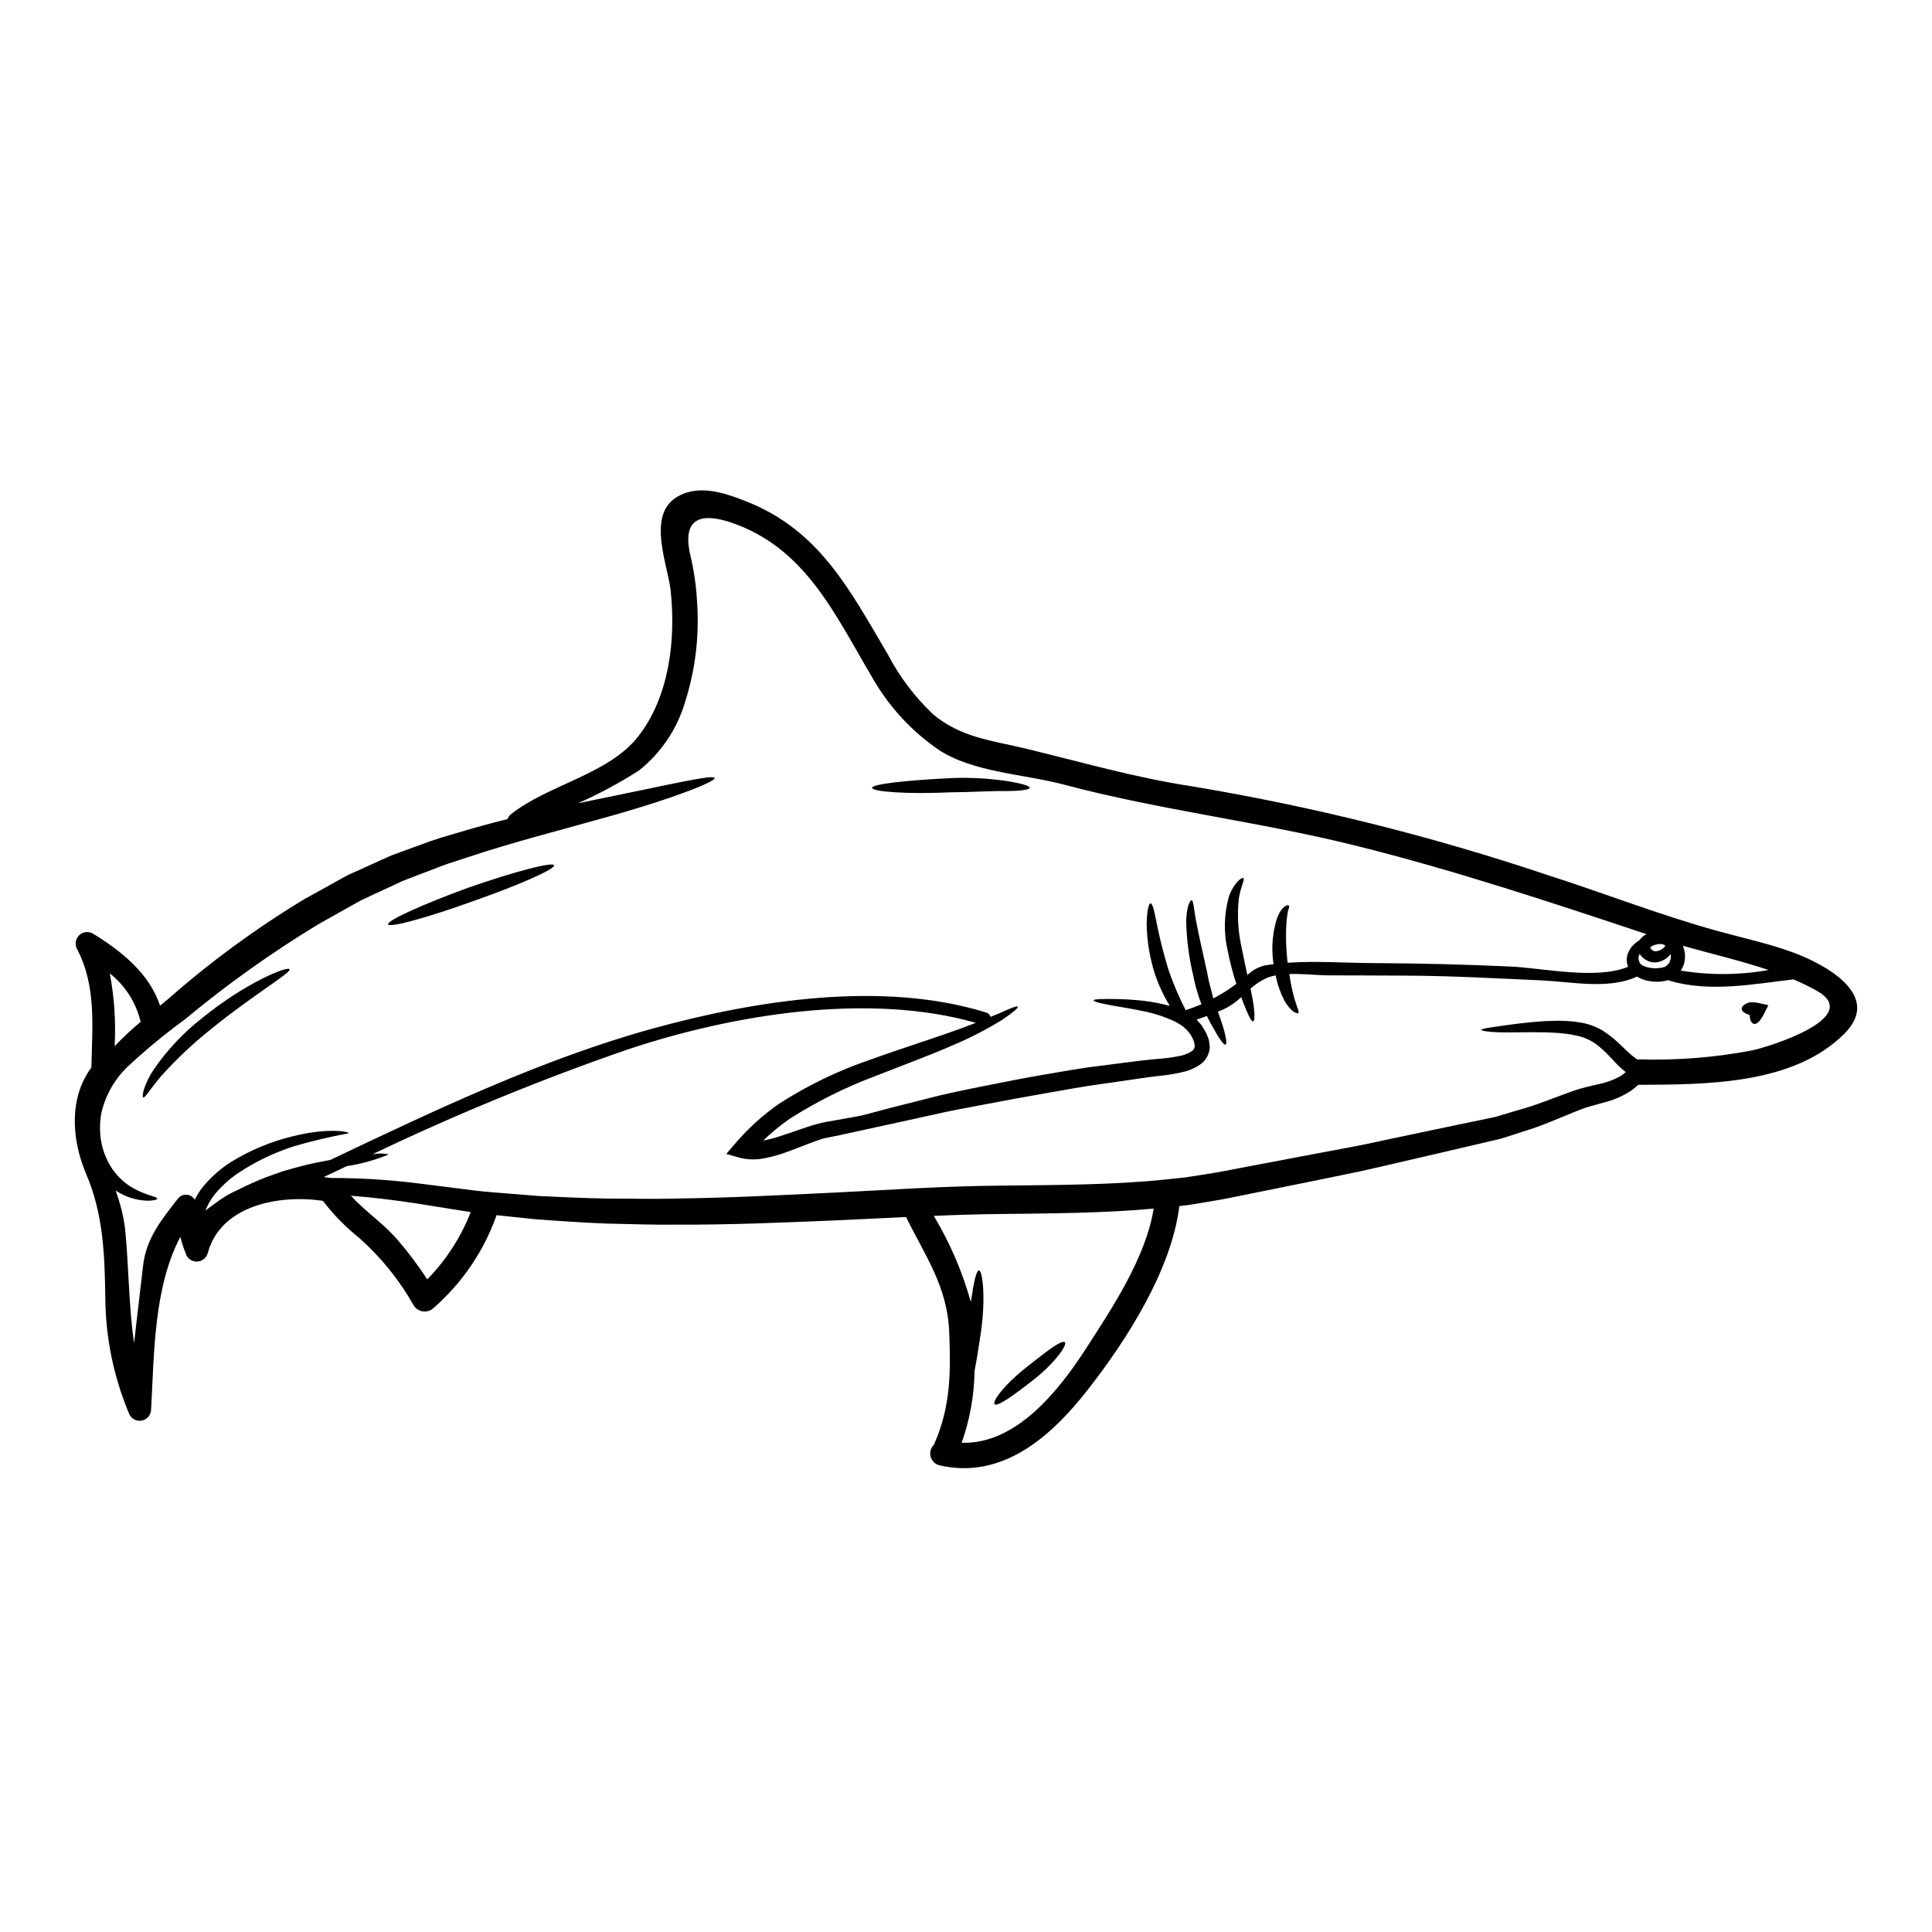 <?xml version="1.0" encoding="UTF-8"?>
<!-- Uploaded to: ICON Repo, www.iconrepo.com, Generator: ICON Repo Mixer Tools -->
<svg fill="#000000" width="800px" height="800px" version="1.1" viewBox="144 144 512 512" xmlns="http://www.w3.org/2000/svg">
 <g>
  <path d="m619.23 396.43c7.984 2.953 23.805 11.145 13.645 21.41-13.488 13.645-36.711 13.559-54.543 13.645-0.043 0-0.109-0.023-0.152-0.023l-0.605 0.539h-0.004c-0.457 0.41-0.941 0.789-1.449 1.137-2.176 1.402-4.57 2.43-7.086 3.043-1.141 0.316-2.281 0.648-3.469 0.965l-1.547 0.469-1.629 0.605c-4.68 1.859-9.625 4.137-14.77 5.66-1.301 0.426-2.598 0.852-3.918 1.273l-1.477 0.469-0.395 0.133-0.246 0.047-2.059 0.492c-2.754 0.648-5.551 1.297-8.41 1.969-5.707 1.32-11.609 2.707-17.711 4.117-3.043 0.691-6.129 1.434-9.262 2.102-3.133 0.668-6.297 1.301-9.527 1.969-6.445 1.293-13.031 2.629-19.758 4.004-3.379 0.695-6.754 1.391-10.336 1.969-1.766 0.289-3.543 0.602-5.344 0.895-0.875 0.109-1.766 0.199-2.641 0.312-2.082 17.008-14.051 35.598-24.23 48.621-9.668 12.371-22.578 23.938-39.332 20.074l-0.004-0.004c-1.145-0.281-2.043-1.16-2.348-2.297-0.301-1.141 0.039-2.352 0.891-3.164v-0.023c4.453-10.043 4.477-19.215 4.027-30-0.512-11.969-6.375-20.027-11.414-30.309-6.394 0.293-12.73 0.625-18.949 0.898-14.301 0.602-28.121 1.18-41.348 1.117-6.578 0.086-13.043-0.156-19.305-0.293-6.242-0.246-12.398-0.672-18.258-1.098-2.91-0.293-5.769-0.602-8.57-0.895-0.715-0.066-1.41-0.133-2.102-0.223-3.352 9.5-9.102 17.973-16.691 24.59-0.75 0.715-1.781 1.051-2.805 0.914-1.027-0.133-1.938-0.723-2.477-1.605-3.781-6.711-8.648-12.742-14.41-17.855-3.602-2.875-6.84-6.18-9.641-9.84-11.77-1.746-27.207 1.25-30.539 13.938-0.391 1.281-1.57 2.16-2.91 2.16s-2.519-0.879-2.91-2.16c-0.562-1.434-1.039-2.894-1.43-4.383-7.047 13.426-6.91 30.898-7.742 45.82v-0.004c-0.062 1.477-1.172 2.695-2.633 2.887-1.465 0.195-2.856-0.691-3.297-2.098-4.023-9.652-6.129-19.992-6.199-30.449-0.176-11.457-0.512-22.172-5.078-32.848-3.938-9.219-4.543-20.18 1.391-28.215 0.199-10.719 1.387-21.523-3.805-31.391v0.004c-0.641-1.188-0.426-2.652 0.531-3.606 0.953-0.953 2.418-1.164 3.606-0.523 7.539 4.609 15.078 10.629 17.855 19.152 0.734-0.602 1.477-1.207 2.191-1.812h-0.004c11.191-9.836 23.23-18.66 35.977-26.371 3.426-1.906 6.801-3.758 10.117-5.617l1.25-0.691 0.293-0.156 0.156-0.066 0.336-0.156 0.672-0.293 2.617-1.18c1.742-0.789 3.488-1.574 5.211-2.363l2.551-1.141c0.875-0.312 1.742-0.625 2.617-0.961 1.723-0.625 3.445-1.23 5.117-1.859 1.672-0.625 3.379-1.25 5.055-1.766s3.332-0.984 4.992-1.477c4.453-1.344 8.77-2.508 12.934-3.543h-0.004c0.203-0.539 0.551-1.012 1.004-1.363 9.98-7.832 25.867-10.516 33.695-20.605 8.191-10.559 9.934-25.551 8.547-38.531-0.691-6.602-6.195-19.531 1.18-24.547 5.773-3.914 12.91-1.496 18.863 0.852 19.488 7.719 27.387 23.449 37.523 40.566 3.078 5.91 7.121 11.266 11.969 15.84 7.312 6.172 15.594 6.953 24.453 9.082 14.676 3.543 28.973 7.699 43.918 9.98 32.055 5.328 63.637 13.199 94.441 23.539 15.168 4.852 30.18 10.762 45.527 14.957 6.555 1.805 13.223 3.219 19.617 5.59zm-10.941 25.953c5.035-1.117 29.355-8.77 17.32-15.742l-0.004-0.004c-2.047-1.148-4.16-2.18-6.328-3.09-10.875 1.273-21.902 3.449-32.621 0.426-0.176-0.039-0.336-0.121-0.469-0.242-2 0.574-4.121 0.59-6.133 0.043-0.781-0.227-1.531-0.551-2.234-0.961-7.477 3.469-17.184 1.387-25.148 1.008-12.332-0.559-24.637-1.254-37-1.273-6.465 0-12.93-0.09-19.398-0.066-3 0-6.957-0.473-10.582-0.359h0.004c0.27 2.066 0.684 4.113 1.23 6.129 0.336 1.23 0.691 2.168 0.918 2.867 0.293 0.625 0.395 1.117 0.246 1.32-0.145 0.199-0.629 0.09-1.391-0.395v-0.004c-0.906-0.766-1.664-1.691-2.234-2.731-1.141-2.141-1.949-4.441-2.398-6.824-0.738 0.137-1.465 0.34-2.168 0.605-1.648 0.711-3.172 1.695-4.496 2.906 0.203 0.984 0.395 1.902 0.539 2.727 0.648 3.582 0.625 5.84 0.133 5.957-0.492 0.113-1.434-1.969-2.707-5.238-0.156-0.395-0.312-0.789-0.445-1.18-1.414 1.352-3.039 2.465-4.816 3.289-0.445 0.199-0.895 0.359-1.344 0.535h0.004c-0.004 0.031 0.004 0.062 0.023 0.09 0.336 0.984 0.648 1.926 0.941 2.754 1.141 3.422 1.543 5.703 1.051 5.902-0.492 0.199-1.742-1.656-3.492-4.832-0.449-0.789-0.918-1.656-1.387-2.617l-0.066-0.133c-0.918 0.336-1.836 0.648-2.754 0.984l0.066 0.066c0.367 0.352 0.711 0.723 1.027 1.117l0.246 0.27 0.133 0.199v0.047l0.066 0.09 0.09 0.176 0.449 0.715 0.004 0.004c0.324 0.492 0.59 1.023 0.785 1.574 0.285 0.602 0.465 1.242 0.535 1.902l0.133 1.094c-0.066 0.395-0.109 0.809-0.199 1.207v0.004c-0.391 1.539-1.383 2.859-2.754 3.668-1.105 0.699-2.312 1.23-3.578 1.574-2.336 0.594-4.715 1-7.117 1.207-4.699 0.539-9.445 1.367-14.496 2.039-5.051 0.672-10.234 1.633-15.574 2.57s-10.559 1.883-15.523 2.844c-4.965 0.961-9.801 1.789-14.391 2.887-9.172 2.016-17.449 3.805-24.383 5.324-1.457 0.316-2.844 0.582-4.184 0.852v-0.004c-0.281 0.07-0.559 0.152-0.832 0.246-2.887 0.941-5.973 2.301-9.418 3.512-1.797 0.648-3.637 1.16-5.512 1.523-2.195 0.457-4.465 0.41-6.641-0.133l-3.543-1.008 2.418-2.816h-0.004c3.394-3.973 7.285-7.492 11.57-10.477 7.574-4.879 15.719-8.816 24.254-11.715 7.719-2.773 14.676-4.969 20.469-7.004 2.754-0.941 5.258-1.883 7.426-2.731-28.613-8.164-64.66-2.144-92.156 7.027l-0.004-0.004c-23.09 7.981-45.707 17.266-67.746 27.812 1.43-0.285 2.906-0.27 4.332 0.043-3.562 1.473-7.293 2.512-11.102 3.09-2.059 0.984-4.117 1.945-6.152 2.91 0.582 0.066 1.18 0.133 1.766 0.242h0.004c7.723-0.012 15.445 0.457 23.109 1.41 4.926 0.629 10.094 1.273 15.461 1.949 1.32 0.156 2.641 0.293 3.984 0.395l4.16 0.336c2.816 0.223 5.684 0.449 8.594 0.691 5.793 0.27 11.703 0.559 17.879 0.672 6.176 0 12.527 0.176 19.062-0.023 13.043-0.156 26.766-0.852 41.031-1.543 14.27-0.691 29.016-1.746 44.32-1.859 15.191-0.18 29.895-0.18 43.832-1.633 1.742-0.18 3.492-0.359 5.215-0.559l5.078-0.789c3.356-0.516 6.777-1.18 10.16-1.836 6.754-1.273 13.363-2.527 19.82-3.758 3.219-0.602 6.398-1.207 9.551-1.789 3.152-0.582 6.199-1.297 9.219-1.926 6.066-1.273 11.945-2.527 17.652-3.711 2.844-0.605 5.641-1.188 8.391-1.742l2.035-0.426 0.27-0.07 0.113-0.02 0.492-0.156 0.984-0.293c1.344-0.395 2.637-0.789 3.938-1.18 5.301-1.41 9.91-3.402 14.5-5.031 0.625-0.203 1.25-0.426 1.855-0.629 0.672-0.176 1.324-0.359 1.969-0.535 1.18-0.27 2.363-0.559 3.488-0.828h-0.008c1.984-0.391 3.894-1.086 5.664-2.059 0.414-0.266 0.809-0.559 1.184-0.871 0.098-0.078 0.195-0.164 0.289-0.25-0.723-0.559-1.41-1.164-2.059-1.809-0.715-0.738-1.41-1.477-2.106-2.215v-0.004c-1.191-1.301-2.5-2.484-3.914-3.543-1.254-0.863-2.644-1.504-4.117-1.898-0.789-0.176-1.633-0.359-2.418-0.512-0.785-0.152-1.477-0.18-2.191-0.273-1.391-0.199-2.891-0.176-4.231-0.27-5.461-0.133-9.797 0.09-12.73-0.023-2.93-0.113-4.5-0.402-4.5-0.652 0-0.246 1.523-0.516 4.41-0.918s7.141-1.074 12.801-1.41c1.434 0 2.863-0.156 4.543-0.047 0.828 0.047 1.699 0.066 2.527 0.156s1.633 0.246 2.461 0.359l-0.004 0.004c1.977 0.383 3.871 1.117 5.594 2.172 1.699 1.117 3.281 2.406 4.723 3.844 0.715 0.672 1.434 1.344 2.148 2.039 0.676 0.613 1.395 1.172 2.148 1.68 0.129-0.031 0.262-0.047 0.395-0.047 10.039 0.301 20.082-0.492 29.949-2.367zm-18.863-21.164c7.711 1.266 15.578 1.211 23.27-0.156-7.449-2.508-15.305-4.297-22.73-6.441v-0.004c0.395 0.918 0.59 1.91 0.578 2.91-0.008 0.656-0.098 1.309-0.266 1.945-0.215 0.617-0.504 1.203-0.871 1.746zm-2.754-2.82c0.082-0.301 0.125-0.609 0.133-0.918-0.008-0.203-0.035-0.406-0.086-0.602-0.336 0.402-0.711 0.766-1.121 1.094-0.723 0.523-1.559 0.875-2.438 1.031-0.523 0.078-1.055 0.07-1.574-0.023-0.535-0.148-1.047-0.375-1.52-0.672l-0.246-0.156-0.066-0.047-0.023-0.02-0.152-0.113-0.156-0.152-0.559-0.562c-0.113-0.152-0.199-0.312-0.316-0.469l-0.004-0.004c-0.371 0.609-0.422 1.363-0.133 2.016l0.113 0.293c0.086 0.133 0.219 0.395 0.289 0.426 0.066 0.031 0.023 0 0.113 0.066l0.293 0.199c0.531 0.309 1.113 0.52 1.719 0.625 1.395 0.305 2.844 0.242 4.207-0.18 0.199-0.086 0.605-0.312 0.449-0.242 0.316-0.312 0.617-0.641 0.895-0.984-0.055-0.25 0.074-0.336 0.145-0.605zm-1.297-3.711v-0.004c-0.07-0.078-0.152-0.145-0.246-0.199-0.133-0.066-0.242-0.137-0.359-0.203l-0.023-0.02-0.086-0.023c-0.09 0-0.27-0.066-0.293-0.043l0.004-0.004c-0.266-0.023-0.527-0.023-0.789 0-0.609 0.062-1.199 0.238-1.742 0.512-0.18 0.098-0.348 0.219-0.496 0.359 0 0 0 0.047-0.066 0.023 0.043 0.051 0.074 0.113 0.09 0.18l0.246 0.27 0.043 0.066 0.199 0.156c0.492 0.512 1.391 0.395 2.258-0.023h0.004c0.469-0.27 0.883-0.625 1.219-1.051zm-5.371-2.934c0.133-0.09 0.273-0.109 0.395-0.176-25.395-8.457-50.875-16.926-76.855-23.402-25.75-6.441-52.062-9.445-77.68-16.266-10.289-2.754-24.23-3.219-33.246-9.305l-0.004-0.004c-7.211-4.981-13.199-11.527-17.516-19.156-9.867-16.645-17.652-34.32-37.41-40.988-7.519-2.527-12.988-1.477-10.805 8.434 0.988 4.07 1.602 8.219 1.836 12.395 0.66 9.059-0.418 18.156-3.18 26.805-2.109 7.106-6.34 13.398-12.125 18.035-5.195 3.336-10.641 6.269-16.289 8.77 1.227-0.27 2.461-0.516 3.644-0.758 19.98-4.051 32.309-7.008 32.621-5.953 0.293 0.938-11.5 5.703-31.367 11.121-9.84 2.793-21.648 5.75-34.32 9.953-1.574 0.539-3.199 1.051-4.809 1.574-1.609 0.523-3.199 1.207-4.832 1.812-1.633 0.602-3.266 1.254-4.926 1.883-0.828 0.336-1.652 0.648-2.504 0.961l-2.418 1.141c-1.633 0.758-3.289 1.523-4.949 2.281l-2.504 1.18-1.117 0.516-1.23 0.691c-3.309 1.859-6.691 3.738-10.094 5.664h0.004c-12.363 7.5-24.156 15.906-35.281 25.148-5.059 3.699-9.906 7.68-14.52 11.922-3.769 3.352-6.422 7.777-7.606 12.684-0.23 1.109-0.363 2.242-0.395 3.379-0.047 1.039-0.016 2.078 0.094 3.109 0.215 1.93 0.723 3.816 1.5 5.594 1.238 2.902 3.258 5.406 5.836 7.227 4.41 2.953 7.809 2.977 7.719 3.648 0 0.242-0.789 0.469-2.394 0.535-2.363-0.039-4.684-0.605-6.801-1.656-0.629-0.312-1.242-0.656-1.836-1.027 1.215 3.258 2.059 6.644 2.508 10.09 1.027 10.578 0.938 20.469 2.394 30.34 0.734-6.824 1.609-13.648 2.363-20.469 0.832-7.336 4.898-12.262 9.285-17.879l-0.004 0.004c0.559-0.691 1.422-1.066 2.309-0.996 0.883 0.066 1.68 0.566 2.125 1.336 0.57-1.184 1.266-2.305 2.078-3.336 2.195-2.688 4.82-4.992 7.766-6.824 4.844-2.953 10.105-5.152 15.605-6.531 9.328-2.438 15.438-1.453 15.328-0.918-4.91 0.902-9.77 2.051-14.562 3.449-5.109 1.645-9.973 3.973-14.457 6.918-2.57 1.68-4.856 3.766-6.758 6.172-0.906 1.203-1.637 2.531-2.172 3.938 0.852-0.668 1.699-1.297 2.551-1.902 1.98-1.516 4.133-2.785 6.422-3.777 2.363-1.207 4.766-2.238 7.051-3.148 1.543-0.559 3.066-1.094 4.519-1.609 1.5-0.449 2.957-0.809 4.363-1.207 2.793-0.789 5.461-1.23 7.871-1.723l0.336-0.066c27.551-13.109 56.402-26.848 85.691-34.883 27.113-7.449 60.723-12.688 88.133-4.16h-0.004c0.543 0.156 0.961 0.59 1.094 1.141 0.758-0.293 1.477-0.605 2.125-0.852 3.148-1.434 4.926-2.148 5.117-1.836 0.191 0.316-1.301 1.543-4.16 3.492-4.199 2.582-8.59 4.84-13.133 6.754-5.684 2.484-12.574 5.035-20.074 7.984v0.004c-8.102 3.004-15.859 6.859-23.141 11.508-2.469 1.723-4.793 3.637-6.957 5.727 1.523-0.289 3.023-0.684 4.492-1.18 3.266-1.008 6.422-2.281 9.668-3.176 0.816-0.246 1.645-0.441 2.484-0.582l2.234-0.395 4.328-0.758c1.141-0.199 2.215-0.426 3.289-0.648 5.234-1.41 10.984-2.91 17.25-4.453 4.562-1.207 9.445-2.191 14.473-3.199 5.027-1.008 10.273-2.059 15.617-2.977 5.344-0.918 10.535-1.883 15.707-2.465 5.117-0.625 10.09-1.387 14.719-1.785l0.008-0.004c2.176-0.133 4.336-0.426 6.469-0.871 1.902-0.469 3.445-1.344 3.543-2.102 0.016-0.109 0.047-0.215 0.086-0.316-0.023-0.148-0.039-0.297-0.043-0.449-0.027-0.352-0.109-0.699-0.246-1.027-0.121-0.391-0.285-0.766-0.492-1.117l-0.316-0.559-0.094-0.098-0.18-0.27-0.004-0.004c-0.262-0.363-0.555-0.707-0.867-1.031-0.273-0.223-0.473-0.449-0.762-0.691h-0.004c-0.637-0.484-1.32-0.914-2.035-1.277-2.742-1.324-5.644-2.285-8.637-2.863-2.707-0.578-5.117-0.961-7.051-1.297-3.867-0.648-6.062-1.18-6.062-1.547s2.234-0.426 6.242-0.359c1.992 0.047 4.453 0.156 7.316 0.496l0.004 0.004c2.238 0.277 4.449 0.719 6.621 1.316-1.613-2.652-2.934-5.473-3.934-8.41-1.375-4.285-2.113-8.75-2.195-13.25 0.047-3.445 0.539-5.512 1.031-5.512 0.559 0 1.008 2.059 1.633 5.281s1.656 7.586 3.109 12.305v0.004c1.266 3.676 2.793 7.258 4.566 10.715 1.477-0.492 2.863-1.027 4.184-1.574-0.465-1.156-0.859-2.336-1.18-3.543-0.227-0.656-0.414-1.328-0.559-2.008-0.133-0.648-0.293-1.301-0.426-1.969-1.113-4.629-1.746-9.359-1.879-14.121 0-3.918 0.965-5.977 1.434-5.93 0.559 0.066 0.559 2.441 1.23 5.707 0.625 3.445 1.742 8.188 2.91 13.559l0.395 2.012c0.066 0.426 0.316 1.207 0.449 1.789 0.293 1.008 0.492 2.035 0.789 2.953h-0.004c2.129-1.113 4.164-2.398 6.082-3.844-0.934-2.867-1.699-5.789-2.281-8.75-1.117-4.777-1-9.758 0.336-14.477 1.344-3.711 3.543-5.144 3.805-4.809 0.469 0.395-0.738 2.215-1.207 5.484v-0.004c-0.465 4.383-0.195 8.812 0.785 13.113 0.492 2.504 1.004 4.875 1.477 7.086 0.156-0.133 0.293-0.223 0.426-0.359 1.152-1.012 2.519-1.738 4.004-2.129 0.832-0.156 1.68-0.27 2.531-0.395-0.047-0.293-0.09-0.559-0.133-0.852l-0.004 0.004c-0.453-3.719-0.125-7.492 0.961-11.074 0.234-0.637 0.512-1.258 0.828-1.855 0.305-0.48 0.656-0.93 1.051-1.344 0.648-0.426 1.121-0.605 1.301-0.426 0.176 0.18 0.133 0.645-0.176 1.387-0.047 0.359-0.113 0.758-0.199 1.18-0.07 0.492-0.137 1.051-0.203 1.676l-0.008 0.004c-0.234 3.367-0.164 6.754 0.203 10.109 0.043 0.27 0.066 0.539 0.109 0.832 7.477-0.539 15.262 0.066 22.664 0.086 12.203 0.066 24.344 0.34 36.516 0.918 8.77 0.426 22.508 3.543 31.031 0.066-0.043-0.109-0.09-0.219-0.133-0.359-0.316-0.98-0.309-2.039 0.023-3.016 0.289-0.82 0.734-1.574 1.32-2.219 0.543-0.562 1.152-1.059 1.812-1.477 0-0.023 0-0.043 0.043-0.043 0.383-0.539 0.871-0.996 1.434-1.348zm-148.18 109.59c6.824-10.582 15.867-24.121 17.902-37.051-13.227 1.207-26.766 1.273-40.473 1.43-6 0.047-11.902 0.246-17.785 0.496h-0.004c4.281 7.137 7.586 14.812 9.82 22.828 0.738-4.949 1.391-8.414 2.172-8.348 0.938 0.066 1.785 7.141 0.535 16.109-0.602 4.074-1.18 7.742-1.723 10.492-0.094 6.492-1.25 12.926-3.422 19.043 14.43 0.504 25.797-13.859 32.977-25zm-174.6-18.297c5-5.106 8.918-11.172 11.523-17.828-5.144-0.805-10.082-1.594-14.812-2.363-6.019-0.895-11.656-1.574-16.926-1.969 3.781 4.184 8.594 7.336 12.309 11.637 2.871 3.324 5.512 6.84 7.906 10.523zm-75.957-68.246c-1.191-5.078-4.07-9.602-8.168-12.836 1.203 6.356 1.633 12.832 1.277 19.289 2.172-2.281 4.473-4.438 6.891-6.453z"/>
  <path d="m612.64 410.39-1.098 2.148c-0.359 0.762-0.809 1.473-1.34 2.125-0.582 0.648-1.25 0.852-1.656 0.582h-0.004c-0.434-0.359-0.719-0.871-0.785-1.434-0.051-0.27-0.066-0.551-0.043-0.824-0.324-0.082-0.641-0.195-0.941-0.34-0.734-0.336-1.207-0.789-1.207-1.32s0.449-1.008 1.18-1.344v0.004c0.41-0.23 0.871-0.363 1.34-0.395 0.664 0.004 1.32 0.074 1.969 0.203l0.336 0.09z"/>
  <path d="m426.2 499.71c0.758 0.625-2.617 5.438-8.055 9.754-5.258 4.117-9.867 7.477-10.582 6.648-0.648-0.738 2.66-5.215 8.211-9.578 5.324-4.231 9.578-7.566 10.426-6.824z"/>
  <path d="m410.87 350.99c3.805 0.625 6.086 1.273 6.019 1.789s-2.461 0.828-6.195 0.875c-3.738-0.113-8.906 0.293-14.609 0.312-11.59 0.559-20.945-0.156-20.965-1.18-0.02-1.023 9.352-2.016 20.828-2.574v-0.004c4.988-0.211 9.98 0.051 14.922 0.781z"/>
  <path d="m290.84 373.3c0.395 0.965-9.199 5.215-21.391 9.488-12.121 4.383-22.238 7.16-22.598 6.176-0.359-0.984 9.176-5.324 21.301-9.734 12.148-4.25 22.332-6.891 22.688-5.93z"/>
  <path d="m220.74 400.88c0.426 0.918-9.625 6.758-20.695 15.742v0.004c-4.731 3.75-9.141 7.891-13.18 12.379-1.523 1.77-2.574 3.148-3.383 4.254s-1.297 1.676-1.52 1.574c-0.223-0.102-0.156-0.871 0.176-2.168h0.004c0.633-1.852 1.504-3.613 2.598-5.234 3.586-5.211 7.953-9.844 12.945-13.73 11.414-9.285 22.629-13.805 23.055-12.82z"/>
 </g>
</svg>